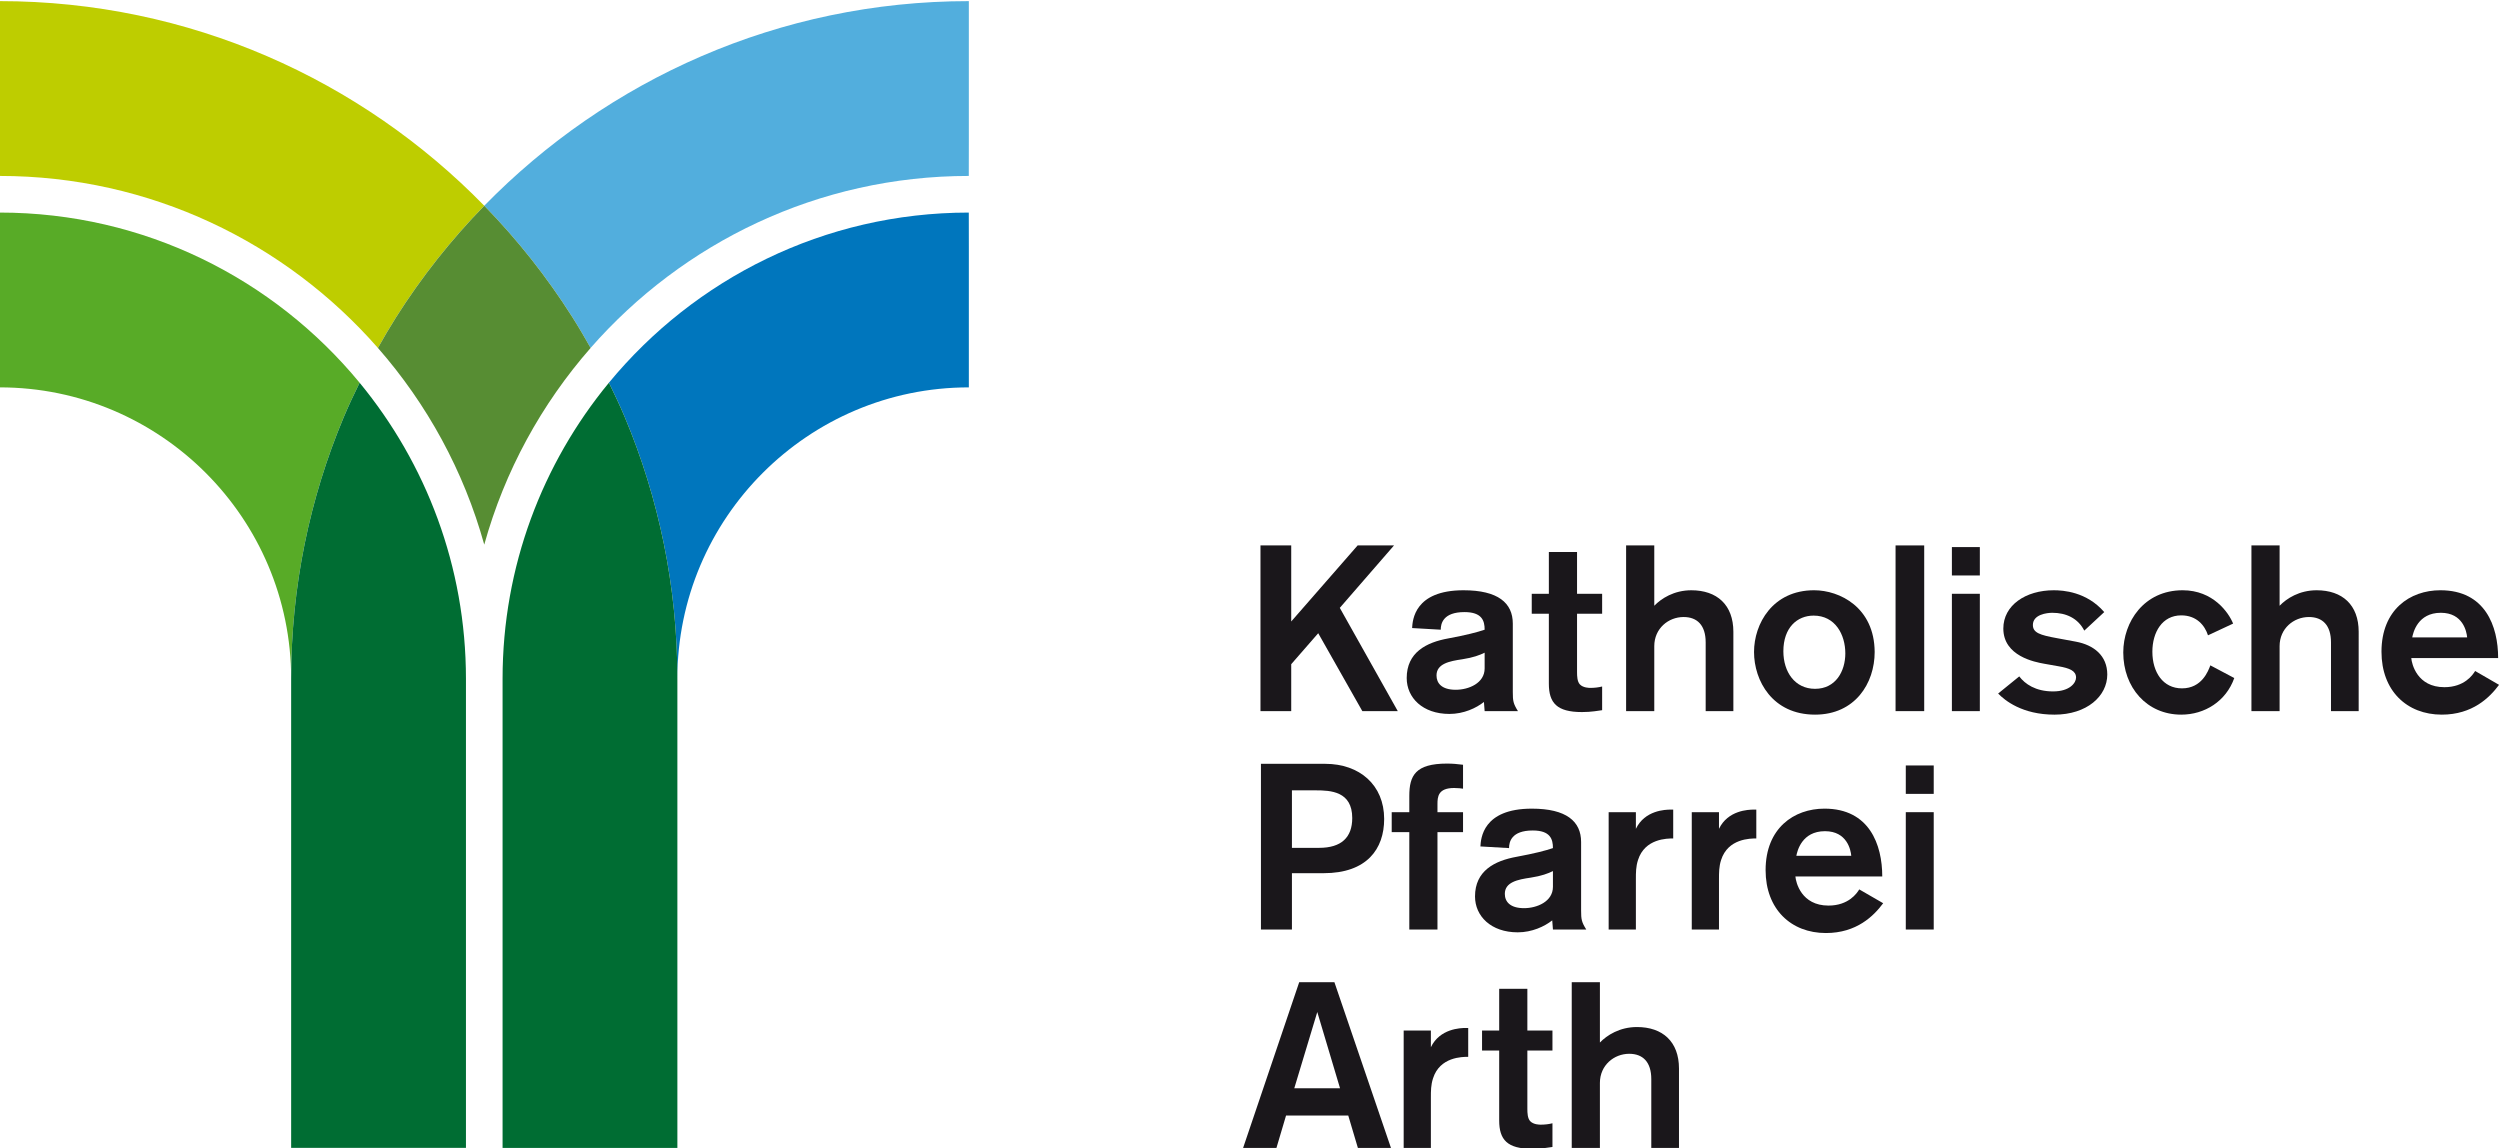 <?xml version="1.0" encoding="UTF-8" standalone="no"?>
<svg
   version="1.1"
   id="svg2"
   xml:space="preserve"
   width="377.952"
   height="173.555"
   viewBox="0 0 377.952 173.555"
   sodipodi:docname="Katholische_Pfarrei_Arth_def_CMYK.svg"
   inkscape:version="1.1.2 (b8e25be833, 2022-02-05)"
   xmlns:inkscape="http://www.inkscape.org/namespaces/inkscape"
   xmlns:sodipodi="http://sodipodi.sourceforge.net/DTD/sodipodi-0.dtd"
   xmlns="http://www.w3.org/2000/svg"
   xmlns:svg="http://www.w3.org/2000/svg"
   xmlns:rdf="http://www.w3.org/1999/02/22-rdf-syntax-ns#"
   xmlns:cc="http://creativecommons.org/ns#"
   xmlns:dc="http://purl.org/dc/elements/1.1/"><defs
     id="defs6"><clipPath
       clipPathUnits="userSpaceOnUse"
       id="clipPath22"><path
         d="M 0,858.897 H 612.288 V 0 H 0 Z"
         id="path20" /></clipPath></defs><sodipodi:namedview
     pagecolor="#ffffff"
     bordercolor="#666666"
     borderopacity="1"
     objecttolerance="10"
     gridtolerance="10"
     guidetolerance="10"
     inkscape:pageopacity="0"
     inkscape:pageshadow="2"
     inkscape:window-width="883"
     inkscape:window-height="487"
     id="namedview4"
     inkscape:pagecheckerboard="0"
     showgrid="false"
     inkscape:zoom="0.54226523"
     inkscape:cx="208.38511"
     inkscape:cy="114.33519"
     inkscape:window-x="0"
     inkscape:window-y="0"
     inkscape:window-maximized="0"
     inkscape:current-layer="g10" /><g
     id="g10"
     inkscape:groupmode="layer"
     inkscape:label="Katholische_Pfarrei_Arth_def_CMYK"
     transform="matrix(1.333,0,0,-1.333,-199.433,687.687)"><g
       id="g12"
       transform="translate(304.12,435.242)"><path
         d="M 0,0 -5.004,8.837 -8.065,5.324 V 0 h -3.487 v 18.793 h 3.487 v -8.625 l 7.532,8.625 H 3.593 L -2.556,11.712 4.02,0 Z"
         style="fill:#1a171b;fill-opacity:1;fill-rule:nonzero;stroke:none"
         id="path14" /></g><g
       id="g16"><g
         id="g18"
         clip-path="url(#clipPath22)"><g
           id="g24"
           transform="translate(317.991,441.871)"><path
             d="m 0,0 c -0.533,-0.267 -1.306,-0.56 -2.529,-0.746 -1.465,-0.213 -2.929,-0.506 -2.929,-1.837 0,-0.878 0.586,-1.623 2.183,-1.623 1.463,0 3.275,0.745 3.275,2.423 z m 0,-6.629 -0.081,1.039 c -0.878,-0.693 -2.289,-1.357 -3.913,-1.357 -3.033,0 -4.845,1.836 -4.845,4.071 0,2.902 2.211,4.047 4.739,4.499 1.996,0.373 3.248,0.691 4.1,0.984 0,1.012 -0.294,1.997 -2.291,1.997 -2.422,0 -2.688,-1.305 -2.688,-1.997 l -3.247,0.187 c 0.053,0.878 0.241,4.286 5.83,4.286 3.912,0 5.589,-1.437 5.589,-3.781 v -7.772 c 0,-1.011 0.053,-1.303 0.585,-2.156 z"
             style="fill:#1a171b;fill-opacity:1;fill-rule:nonzero;stroke:none"
             id="path26" /></g><g
           id="g28"
           transform="translate(323.333,448.551)"><path
             d="M 0,0 H 1.941 V 4.738 H 5.138 V 0 H 7.984 V -2.262 H 5.138 v -6.602 c 0,-0.505 0.025,-1.091 0.318,-1.41 0.373,-0.399 1.065,-0.399 1.197,-0.399 0.452,0 0.931,0.053 1.331,0.158 v -2.688 c -0.424,-0.052 -1.199,-0.212 -2.289,-0.212 -2.848,0 -3.754,1.038 -3.754,3.221 v 7.932 H 0 Z"
             style="fill:#1a171b;fill-opacity:1;fill-rule:nonzero;stroke:none"
             id="path30" /></g><g
           id="g32"
           transform="translate(343.059,435.242)"><path
             d="m 0,0 v 7.8 c 0,1.942 -0.959,2.874 -2.504,2.874 -1.728,0 -3.325,-1.304 -3.325,-3.3 V 0 h -3.195 v 18.793 h 3.195 v -6.841 c 0.798,0.825 2.234,1.756 4.205,1.756 2.9,0 4.765,-1.649 4.765,-4.711 L 3.141,0 Z"
             style="fill:#1a171b;fill-opacity:1;fill-rule:nonzero;stroke:none"
             id="path34" /></g><g
           id="g36"
           transform="translate(355.464,437.772)"><path
             d="m 0,0 c 2.344,0 3.434,1.996 3.434,4.02 0,2.128 -1.145,4.284 -3.593,4.284 -1.864,0 -3.434,-1.357 -3.434,-4.045 C -3.593,1.916 -2.289,0 0,0 m 0,-2.928 c -4.844,0 -6.92,3.86 -6.92,7.107 0,3.194 2.102,7 6.815,7 2.899,0 6.838,-1.943 6.867,-7 C 6.762,0.612 4.525,-2.928 0,-2.928"
             style="fill:#1a171b;fill-opacity:1;fill-rule:nonzero;stroke:none"
             id="path38" /></g><path
           d="m 364.595,454.036 h 3.249 v -18.793 h -3.249 z"
           style="fill:#1a171b;fill-opacity:1;fill-rule:nonzero;stroke:none"
           id="path40" /><path
           d="m 370.984,448.551 h 3.169 v -13.309 h -3.169 z m 0,5.297 h 3.169 v -3.219 h -3.169 z"
           style="fill:#1a171b;fill-opacity:1;fill-rule:nonzero;stroke:none"
           id="path42" /><g
           id="g44"
           transform="translate(385.999,444.372)"><path
             d="m 0,0 c -0.72,1.412 -2.076,2.023 -3.621,2.023 -0.61,0 -2.209,-0.185 -2.209,-1.383 0,-0.879 0.799,-1.145 2.716,-1.491 l 2.155,-0.399 c 2.022,-0.374 3.567,-1.572 3.567,-3.727 0,-2.449 -2.316,-4.551 -5.99,-4.551 -3.671,0 -5.64,1.623 -6.388,2.394 l 2.395,1.944 c 0.642,-0.851 1.838,-1.704 3.834,-1.704 1.918,0 2.608,0.986 2.608,1.571 0,0.771 -0.746,1.065 -1.969,1.278 l -1.65,0.292 c -1.037,0.187 -4.63,0.852 -4.63,3.993 0,2.635 2.527,4.339 5.722,4.339 1.038,0 3.726,-0.16 5.722,-2.475 z"
             style="fill:#1a171b;fill-opacity:1;fill-rule:nonzero;stroke:none"
             id="path46" /></g><g
           id="g48"
           transform="translate(403.01,438.995)"><path
             d="m 0,0 c -0.931,-2.634 -3.354,-4.151 -6.016,-4.151 -3.912,0 -6.574,3.088 -6.574,7.053 0,3.461 2.343,7.054 6.736,7.054 3.458,0 5.217,-2.529 5.722,-3.78 L -2.98,4.845 c -0.374,1.145 -1.306,2.263 -3.036,2.263 -2.157,0 -3.273,-1.917 -3.273,-4.126 0,-2.315 1.196,-4.153 3.354,-4.153 2.262,0 2.982,1.97 3.221,2.61 z"
             style="fill:#1a171b;fill-opacity:1;fill-rule:nonzero;stroke:none"
             id="path50" /></g><g
           id="g52"
           transform="translate(413.979,435.242)"><path
             d="m 0,0 v 7.8 c 0,1.942 -0.957,2.874 -2.502,2.874 -1.73,0 -3.326,-1.304 -3.326,-3.3 V 0 h -3.195 v 18.793 h 3.195 v -6.841 c 0.797,0.825 2.233,1.756 4.203,1.756 2.902,0 4.765,-1.649 4.765,-4.711 L 3.14,0 Z"
             style="fill:#1a171b;fill-opacity:1;fill-rule:nonzero;stroke:none"
             id="path54" /></g><g
           id="g56"
           transform="translate(429.421,443.601)"><path
             d="M 0,0 C -0.055,0.666 -0.479,2.795 -2.982,2.795 -5.618,2.795 -6.125,0.532 -6.229,0 Z m -6.336,-2.341 c 0.052,-0.667 0.665,-3.302 3.754,-3.302 2.262,0 3.219,1.385 3.486,1.836 l 2.714,-1.57 c -1.065,-1.437 -3.008,-3.38 -6.494,-3.38 -3.966,0 -6.84,2.715 -6.84,7.133 0,4.765 3.22,6.974 6.68,6.974 5.084,0 6.55,-4.073 6.55,-7.691 z"
             style="fill:#1a171b;fill-opacity:1;fill-rule:nonzero;stroke:none"
             id="path58" /></g><g
           id="g60"
           transform="translate(296.135,419.737)"><path
             d="m 0,0 h 3.088 c 2.502,0 3.753,1.171 3.753,3.38 0,3.034 -2.449,3.141 -4.152,3.141 H 0 Z m 3.78,9.529 c 3.886,0 6.681,-2.396 6.681,-6.256 0,-3.407 -1.971,-6.148 -6.867,-6.148 H 0 V -9.264 H -3.514 V 9.529 Z"
             style="fill:#1a171b;fill-opacity:1;fill-rule:nonzero;stroke:none"
             id="path62" /></g><g
           id="g64"
           transform="translate(312.641,421.521)"><path
             d="M 0,0 V -11.047 H -3.194 V 0 H -5.19 v 2.262 h 1.996 v 1.837 c 0,2.315 0.691,3.673 4.286,3.673 0.611,0 1.197,-0.053 1.808,-0.133 V 4.924 C 2.821,4.951 2.289,5.004 1.89,5.004 0.054,5.004 0,3.992 0,3.167 V 2.262 H 2.9 V 0 Z"
             style="fill:#1a171b;fill-opacity:1;fill-rule:nonzero;stroke:none"
             id="path66" /></g><g
           id="g68"
           transform="translate(325.737,417.102)"><path
             d="m 0,0 c -0.533,-0.267 -1.305,-0.559 -2.529,-0.745 -1.464,-0.213 -2.927,-0.507 -2.927,-1.838 0,-0.877 0.584,-1.623 2.182,-1.623 1.464,0 3.274,0.746 3.274,2.423 z m 0,-6.628 -0.08,1.038 c -0.879,-0.692 -2.291,-1.357 -3.913,-1.357 -3.034,0 -4.844,1.837 -4.844,4.072 0,2.901 2.209,4.046 4.738,4.5 1.996,0.371 3.246,0.69 4.099,0.982 0,1.014 -0.293,1.997 -2.29,1.997 -2.422,0 -2.688,-1.303 -2.688,-1.997 l -3.247,0.188 c 0.053,0.879 0.24,4.286 5.83,4.286 3.913,0 5.589,-1.438 5.589,-3.78 v -7.773 c 0,-1.01 0.053,-1.304 0.586,-2.156 z"
             style="fill:#1a171b;fill-opacity:1;fill-rule:nonzero;stroke:none"
             id="path70" /></g><g
           id="g72"
           transform="translate(335.144,423.782)"><path
             d="M 0,0 V -1.889 C 1.012,0.214 3.328,0.293 3.965,0.293 H 4.233 V -2.98 c -0.666,0 -3.221,0 -3.993,-2.449 C 0,-6.176 0,-6.84 0,-7.611 v -5.698 H -3.088 V 0 Z"
             style="fill:#1a171b;fill-opacity:1;fill-rule:nonzero;stroke:none"
             id="path74" /></g><g
           id="g76"
           transform="translate(344.569,423.782)"><path
             d="M 0,0 V -1.889 C 1.013,0.214 3.327,0.293 3.967,0.293 H 4.233 V -2.98 c -0.667,0 -3.22,0 -3.995,-2.449 C 0,-6.176 0,-6.84 0,-7.611 v -5.698 H -3.087 V 0 Z"
             style="fill:#1a171b;fill-opacity:1;fill-rule:nonzero;stroke:none"
             id="path78" /></g><g
           id="g80"
           transform="translate(359.571,418.832)"><path
             d="M 0,0 C -0.054,0.665 -0.479,2.794 -2.98,2.794 -5.617,2.794 -6.124,0.532 -6.229,0 Z m -6.335,-2.343 c 0.053,-0.665 0.666,-3.3 3.754,-3.3 2.262,0 3.219,1.384 3.486,1.836 L 3.62,-5.376 c -1.066,-1.438 -3.008,-3.381 -6.495,-3.381 -3.966,0 -6.84,2.715 -6.84,7.133 0,4.766 3.222,6.975 6.68,6.975 5.086,0 6.551,-4.074 6.551,-7.694 z"
             style="fill:#1a171b;fill-opacity:1;fill-rule:nonzero;stroke:none"
             id="path82" /></g><path
           d="m 365.755,423.782 h 3.168 v -13.309 h -3.168 z m 0,5.298 h 3.168 v -3.222 h -3.168 z"
           style="fill:#1a171b;fill-opacity:1;fill-rule:nonzero;stroke:none"
           id="path84" /><g
           id="g86"
           transform="translate(299.01,401.118)"><path
             d="m 0,0 -2.609,-8.651 h 5.191 z m 4.605,-15.412 -1.092,3.673 h -7.054 l -1.09,-3.673 H -8.412 L -2.05,3.38 h 3.993 l 6.414,-18.792 z"
             style="fill:#1a171b;fill-opacity:1;fill-rule:nonzero;stroke:none"
             id="path88" /></g><g
           id="g90"
           transform="translate(311.894,399.016)"><path
             d="m 0,0 v -1.891 c 1.013,2.103 3.328,2.183 3.967,2.183 h 0.267 v -3.273 c -0.666,0 -3.221,0 -3.993,-2.45 C 0,-6.176 0,-6.841 0,-7.613 V -13.31 H -3.086 V 0 Z"
             style="fill:#1a171b;fill-opacity:1;fill-rule:nonzero;stroke:none"
             id="path92" /></g><g
           id="g94"
           transform="translate(317.697,399.016)"><path
             d="M 0,0 H 1.944 V 4.736 H 5.139 V 0 H 7.985 V -2.263 H 5.139 v -6.602 c 0,-0.506 0.026,-1.091 0.319,-1.41 0.374,-0.399 1.064,-0.399 1.196,-0.399 0.455,0 0.933,0.053 1.331,0.159 v -2.689 c -0.425,-0.052 -1.196,-0.212 -2.287,-0.212 -2.849,0 -3.754,1.038 -3.754,3.221 v 7.932 H 0 Z"
             style="fill:#1a171b;fill-opacity:1;fill-rule:nonzero;stroke:none"
             id="path96" /></g><g
           id="g98"
           transform="translate(336.892,385.706)"><path
             d="m 0,0 v 7.8 c 0,1.943 -0.957,2.874 -2.502,2.874 -1.73,0 -3.326,-1.305 -3.326,-3.3 V 0 h -3.195 v 18.792 h 3.195 v -6.841 c 0.798,0.825 2.235,1.757 4.206,1.757 2.899,0 4.763,-1.65 4.763,-4.711 L 3.141,0 Z"
             style="fill:#1a171b;fill-opacity:1;fill-rule:nonzero;stroke:none"
             id="path100" /></g><g
           id="g102"
           transform="translate(149.579,491.786)"><path
             d="m 0,0 v 0 h -0.004 v -3.854 -8.572 -7.399 c 18.228,0 33.058,-14.828 33.058,-33.054 0,10.503 2.123,20.519 5.952,29.647 0.56,1.334 1.177,2.639 1.813,3.933 C 31.113,-7.522 16.417,0 0,0"
             style="fill:#58ab27;fill-opacity:1;fill-rule:nonzero;stroke:none"
             id="path104" /></g><g
           id="g106"
           transform="translate(149.576,515.766)"><path
             d="m 0,0 v -10.434 -5.535 -3.857 h 0.002 0.002 c 17.087,0 32.431,-7.562 42.894,-19.508 0.662,1.18 1.343,2.348 2.064,3.487 2.891,4.561 6.241,8.8 9.996,12.641 l -10e-4,0.002 C 40.994,-8.903 21.521,0 0,0"
             style="fill:#becd00;fill-opacity:1;fill-rule:nonzero;stroke:none"
             id="path108" /></g><g
           id="g110"
           transform="translate(259.492,515.766)"><path
             d="m 0,0 c -21.521,0 -40.992,-8.903 -54.956,-23.204 l -0.002,-0.002 c 3.756,-3.841 7.106,-8.08 9.996,-12.641 0.722,-1.139 1.402,-2.307 2.064,-3.487 10.461,11.944 25.805,19.508 42.892,19.508 L 0,-15.969 v 5.535 z"
             style="fill:#52aedd;fill-opacity:1;fill-rule:nonzero;stroke:none"
             id="path112" /></g><g
           id="g114"
           transform="translate(190.398,472.487)"><path
             d="m 0,0 c -0.638,-1.294 -1.25,-2.599 -1.812,-3.933 -3.83,-9.129 -5.954,-19.145 -5.954,-29.648 v -53.197 h 15.97 3.855 v 53.199 C 12.059,-20.84 7.53,-9.141 0,0"
             style="fill:#006d33;fill-opacity:1;fill-rule:nonzero;stroke:none"
             id="path116" /></g><g
           id="g118"
           transform="translate(192.474,476.432)"><path
             d="M 0,0 C 5.566,-6.354 9.741,-13.945 12.059,-22.307 14.377,-13.945 18.556,-6.354 24.122,0 23.457,1.18 22.777,2.348 22.055,3.487 19.165,8.048 15.816,12.283 12.062,16.128 8.306,12.283 4.956,8.048 2.065,3.487 1.344,2.348 0.663,1.18 0,0"
             style="fill:#578d33;fill-opacity:1;fill-rule:nonzero;stroke:none"
             id="path120" /></g><g
           id="g122"
           transform="translate(259.487,491.786)"><path
             d="m 0,0 c -16.417,0 -31.11,-7.524 -40.816,-19.299 0.637,-1.294 1.253,-2.599 1.812,-3.933 3.829,-9.128 5.953,-19.144 5.953,-29.647 0,18.226 14.829,33.054 33.057,33.054 v 7.399 8.572 z"
             style="fill:#0076bd;fill-opacity:1;fill-rule:nonzero;stroke:none"
             id="path124" /></g><g
           id="g126"
           transform="translate(218.672,472.487)"><path
             d="m 0,0 c -7.532,-9.138 -12.061,-20.84 -12.061,-33.579 v -53.202 h 3.855 15.97 v 53.198 c 0,10.504 -2.124,20.52 -5.953,29.65 C 1.249,-2.599 0.636,-1.292 0,0"
             style="fill:#006d33;fill-opacity:1;fill-rule:nonzero;stroke:none"
             id="path128" /></g></g></g></g></svg>
